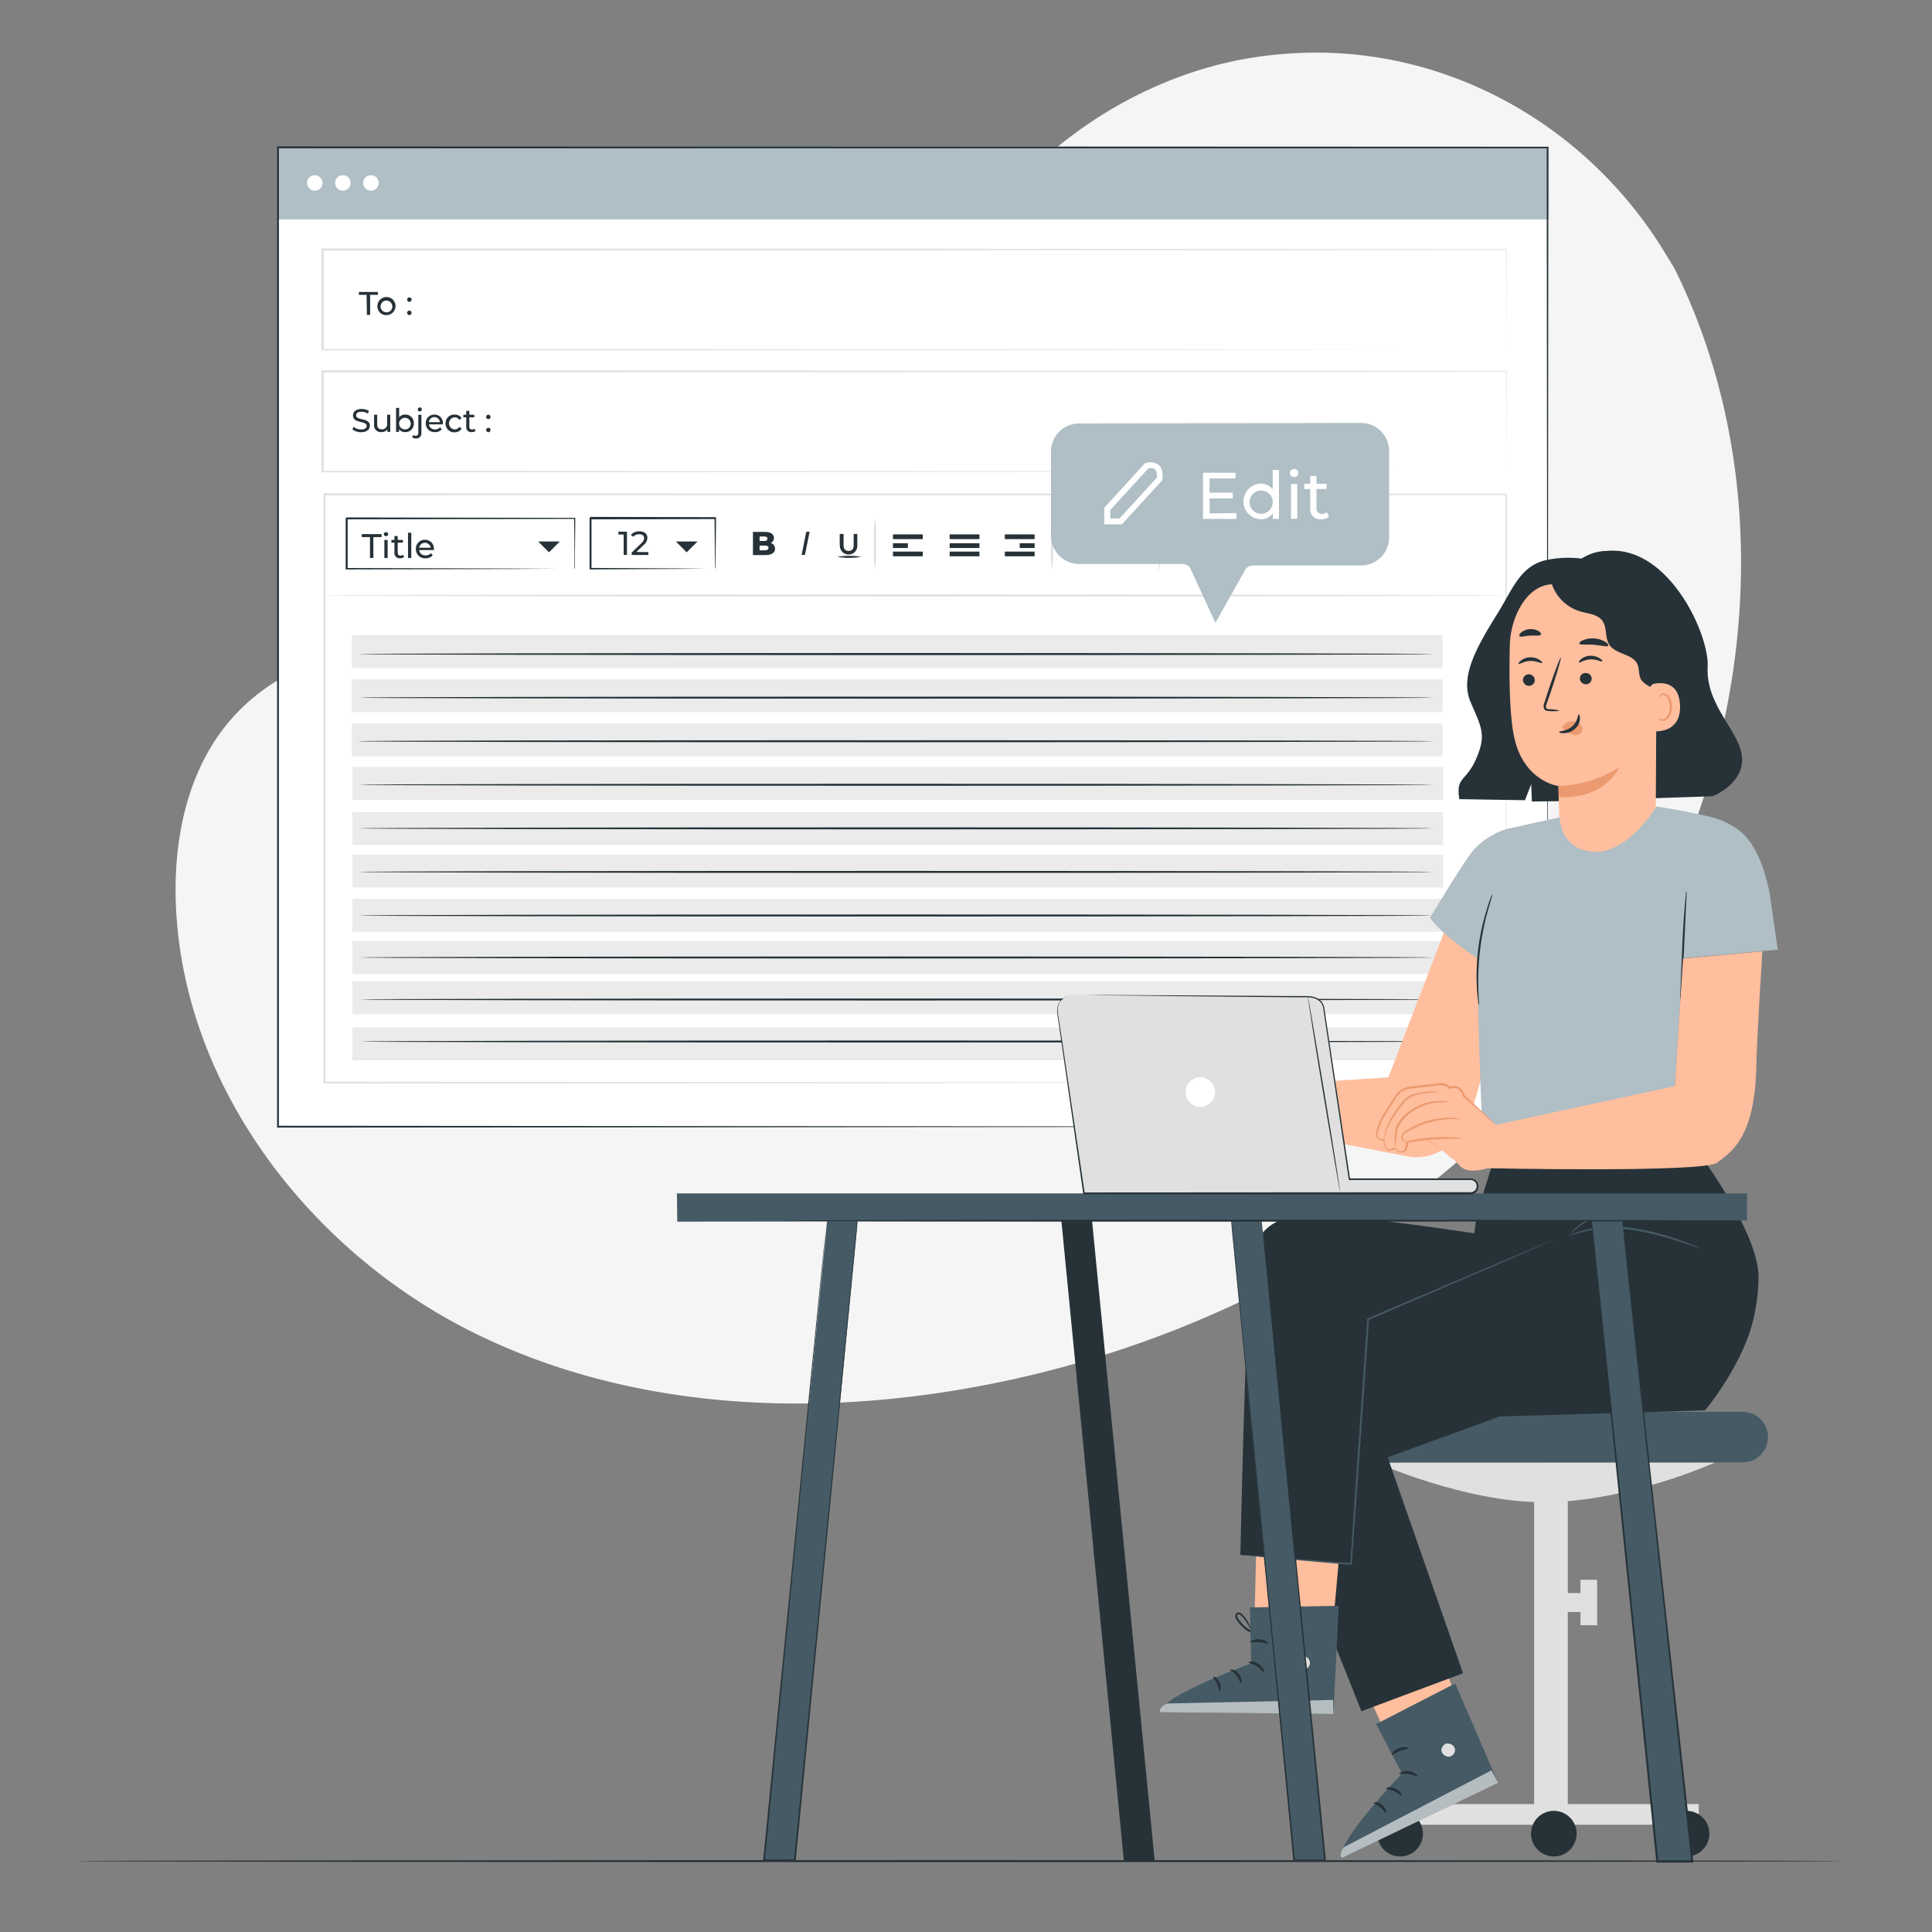 <svg xmlns="http://www.w3.org/2000/svg" viewBox="0 0 500 500"><rect x="0" y="0" width="500" height="500" fill="#808080" stroke="none"/><g id="freepik--background-simple--inject-278"><path d="M433.38,69.53l-2.43-4c-20.52-33.8-57.61-54.18-96.72-51.71a103.8,103.8,0,0,0-15,2c-35.56,7.62-66.49,34.5-79.32,68.94-7.54,20.25-9.65,43.57-24,59.65-18.63,20.92-50.25,21.58-78.06,20.71S78.48,165,59.94,186c-11.61,13.15-15.3,31.86-14.36,49.48,2.47,46.64,35,88.34,76.31,109.07s90,22.59,135.23,13.47C320.49,345.28,380.75,310.2,417,256S462.37,128,433.38,69.53Z" style="fill:#f5f5f5"></path></g><g id="freepik--Floor--inject-278"><path d="M476.65,481.65c0,.15-102.38.26-228.64.26s-228.66-.11-228.66-.26,102.35-.26,228.66-.26S476.65,481.51,476.65,481.65Z" style="fill:#263238"></path></g><g id="freepik--Screen--inject-278"><rect x="71.89" y="38.17" width="328.61" height="253.45" style="fill:#fff"></rect><rect x="91.2" y="198.5" width="282.28" height="8.5" style="fill:#ebebeb"></rect><rect x="91.06" y="187.23" width="282.28" height="8.5" style="fill:#ebebeb"></rect><rect x="91.06" y="175.81" width="282.28" height="8.5" style="fill:#ebebeb"></rect><rect x="91.06" y="164.39" width="282.28" height="8.5" style="fill:#ebebeb"></rect><rect x="91.2" y="210.17" width="282.28" height="8.5" style="fill:#ebebeb"></rect><rect x="91.2" y="221.18" width="282.28" height="8.5" style="fill:#ebebeb"></rect><rect x="91.2" y="232.64" width="282.28" height="8.5" style="fill:#ebebeb"></rect><rect x="91.2" y="243.53" width="282.28" height="8.5" style="fill:#ebebeb"></rect><rect x="91.2" y="254" width="282.28" height="8.5" style="fill:#ebebeb"></rect><rect x="91.2" y="265.9" width="282.28" height="8.5" style="fill:#ebebeb"></rect><rect x="71.89" y="37.92" width="328.94" height="18.86" style="fill:#B0BEC5"></rect><path d="M94.88,76.3h-2v-.74h4.91v.74h-2v5.2h-.84Z" style="fill:#263238"></path><path d="M97.68,79.25a2.34,2.34,0,1,1,2.34,2.3A2.24,2.24,0,0,1,97.68,79.25Zm3.85,0A1.52,1.52,0,1,0,100,80.83,1.48,1.48,0,0,0,101.53,79.25Z" style="fill:#263238"></path><path d="M105.37,77.54a.57.57,0,0,1,.57-.58.58.58,0,0,1,0,1.16A.57.57,0,0,1,105.37,77.54Zm0,3.42a.57.57,0,0,1,.57-.58.56.56,0,0,1,.56.58.57.57,0,0,1-.56.59A.57.57,0,0,1,105.37,81Z" style="fill:#263238"></path><path d="M91.2,111.11l.31-.65a3.07,3.07,0,0,0,1.94.68c1,0,1.45-.4,1.45-.91,0-1.43-3.55-.53-3.55-2.71,0-.9.7-1.68,2.24-1.68a3.51,3.51,0,0,1,1.89.52l-.28.68a3,3,0,0,0-1.61-.48c-1,0-1.42.42-1.42.93,0,1.43,3.55.54,3.55,2.69,0,.9-.72,1.67-2.27,1.67A3.47,3.47,0,0,1,91.2,111.11Z" style="fill:#263238"></path><path d="M101,107.34v4.44h-.76v-.67a1.81,1.81,0,0,1-1.51.72,1.75,1.75,0,0,1-1.92-1.93v-2.56h.81v2.46c0,.88.44,1.31,1.2,1.31a1.3,1.3,0,0,0,1.37-1.47v-2.3Z" style="fill:#263238"></path><path d="M107.1,109.56a2.16,2.16,0,0,1-2.24,2.27,1.88,1.88,0,0,1-1.59-.75v.7h-.77v-6.22h.8V108a1.9,1.9,0,0,1,1.56-.71A2.15,2.15,0,0,1,107.1,109.56Zm-.81,0a1.5,1.5,0,1,0-1.5,1.57A1.46,1.46,0,0,0,106.29,109.56Z" style="fill:#263238"></path><path d="M106.68,113.19l.26-.62a1,1,0,0,0,.65.21c.43,0,.67-.27.67-.78v-4.66h.8V112a1.32,1.32,0,0,1-1.42,1.47A1.54,1.54,0,0,1,106.68,113.19Zm1.43-7.23a.54.54,0,0,1,.55-.53.53.53,0,1,1-.55.53Z" style="fill:#263238"></path><path d="M114.6,109.83H111a1.51,1.51,0,0,0,1.61,1.3,1.65,1.65,0,0,0,1.28-.54l.45.52a2.25,2.25,0,0,1-1.76.72,2.22,2.22,0,0,1-2.39-2.27,2.17,2.17,0,0,1,2.23-2.26,2.14,2.14,0,0,1,2.2,2.29C114.61,109.65,114.6,109.75,114.6,109.83Zm-3.61-.58h2.85a1.43,1.43,0,0,0-2.85,0Z" style="fill:#263238"></path><path d="M115.31,109.56a2.21,2.21,0,0,1,2.35-2.26,2,2,0,0,1,1.81.94l-.61.4a1.37,1.37,0,0,0-1.21-.64,1.57,1.57,0,0,0,0,3.13,1.37,1.37,0,0,0,1.21-.64l.61.39a2,2,0,0,1-1.81,1A2.22,2.22,0,0,1,115.31,109.56Z" style="fill:#263238"></path><path d="M123.07,111.52a1.55,1.55,0,0,1-1,.31,1.27,1.27,0,0,1-1.41-1.39V108h-.75v-.66h.75v-1h.81v1h1.27V108h-1.27v2.41a.65.65,0,0,0,.7.74,1,1,0,0,0,.63-.21Z" style="fill:#263238"></path><path d="M125.82,107.89a.56.56,0,0,1,.57-.57.55.55,0,0,1,.55.57.56.56,0,0,1-.55.58A.57.57,0,0,1,125.82,107.89Zm0,3.39a.56.56,0,0,1,.57-.57.55.55,0,0,1,.55.57.55.55,0,0,1-.55.57A.56.56,0,0,1,125.82,111.28Z" style="fill:#263238"></path><path d="M83.46,47.35a2,2,0,1,1-2-2A2,2,0,0,1,83.46,47.35Z" style="fill:#fff"></path><path d="M90.73,47.35a2,2,0,1,1-2-2A2,2,0,0,1,90.73,47.35Z" style="fill:#fff"></path><path d="M98,47.35a2,2,0,1,1-2-2A2,2,0,0,1,98,47.35Z" style="fill:#fff"></path><path d="M148.66,147.25s0-.09,0-.24l0-.67q0-.93,0-2.58c0-2.26,0-5.51-.09-9.61l.15.14-59,.12h0l.26-.26h0v6.63c0,2.18,0,4.34,0,6.45L89.7,147l42,.12,12.43.07,3.36,0h.88l.31,0-.28,0h-.84l-3.31,0-12.37.07-42.16.11h-.26V134.17h0l.26-.26h0l59,.11h.15v.15c0,4.13-.06,7.42-.08,9.7,0,1.09,0,1.94,0,2.54V147A.85.85,0,0,1,148.66,147.25Z" style="fill:#263238"></path><path d="M185.06,147.25a.77.77,0,0,1,0-.25c0-.19,0-.42,0-.69,0-.65,0-1.52-.05-2.63,0-2.29-.05-5.54-.1-9.53l.19.18-32.28.08.26-.26h0v6.71c0,2.2,0,4.32,0,6.37l-.25-.25,23.07.12,6.74.07,1.82,0,.65,0a4.08,4.08,0,0,1-.59,0l-1.77,0-6.68.07-23.24.12h-.25v-6.62c0-1.09,0-2.2,0-3.33v-3.38h0l.26-.26,32.28.07h.18v.19c0,4-.08,7.32-.1,9.64,0,1.09,0,2,0,2.59S185.07,147.26,185.06,147.25Z" style="fill:#263238"></path><path d="M95.75,139H93.63v-.77h5.12V139H96.63v5.41h-.88Z" style="fill:#263238"></path><path d="M99.32,138.29a.56.56,0,0,1,.58-.56.55.55,0,0,1,.57.54.58.58,0,0,1-1.15,0Zm.15,1.45h.85v4.68h-.85Z" style="fill:#263238"></path><path d="M104.57,144.15a1.62,1.62,0,0,1-1,.33,1.34,1.34,0,0,1-1.49-1.47v-2.57h-.79v-.7h.79v-1h.85v1h1.34v.7h-1.34V143c0,.51.26.79.73.79a1.1,1.1,0,0,0,.67-.22Z" style="fill:#263238"></path><path d="M105.59,137.87h.85v6.55h-.85Z" style="fill:#263238"></path><path d="M112.27,142.36h-3.8a1.58,1.58,0,0,0,1.7,1.37,1.73,1.73,0,0,0,1.35-.56l.47.55a2.36,2.36,0,0,1-1.85.76,2.34,2.34,0,0,1-2.51-2.4,2.29,2.29,0,0,1,2.35-2.39,2.26,2.26,0,0,1,2.31,2.42A2.29,2.29,0,0,1,112.27,142.36Zm-3.8-.61h3a1.52,1.52,0,0,0-3,0Z" style="fill:#263238"></path><polygon points="139.27 140.13 144.88 140.13 142.08 142.94 139.27 140.13" style="fill:#263238"></polygon><polygon points="174.91 140.13 180.52 140.13 177.71 142.94 174.91 140.13" style="fill:#263238"></polygon><path d="M389.82,280.18c0-1.53-.08-58.4-.2-152.24l.2.19-305.88.07h0l.26-.26c0,53.66,0,105.17,0,152.24l-.25-.25,305.9.25-305.9.24h-.24v-.24c0-47.07,0-98.58,0-152.24v-.26h.28l305.88.07H390v.19C389.89,221.78,389.82,278.65,389.82,280.18Z" style="fill:#e0e0e0"></path><path d="M389.82,122.13s0-.6,0-1.73,0-2.82,0-5c0-4.41,0-10.91-.06-19.28l.11.1-306.35.16h0l.26-.26v26l-.26-.26,217.46.11,65.1.07,17.64,0,4.58,0c1,0,1.58,0,1.58,0h-1.54l-4.55,0-17.58,0-65,.08-217.65.11H83.2V95.83h.27L389.82,96h.1v.1c0,8.4-.05,14.91-.06,19.34,0,2.19,0,3.87,0,5S389.82,122.13,389.82,122.13Z" style="fill:#e0e0e0"></path><path d="M389.82,90.59s0-.59,0-1.73,0-2.82,0-5c0-4.41,0-10.9-.06-19.27l.11.1-306.35.16h0l.26-.26v26l-.26-.26,217.46.11,65.1.08,17.64,0,4.58,0,1.58,0-1.54,0-4.55,0-17.58,0-65,.08-217.65.11H83.2V64.29h.27l306.35.16h.1v.11c0,8.39-.05,14.91-.06,19.33,0,2.2,0,3.87,0,5S389.82,90.59,389.82,90.59Z" style="fill:#e0e0e0"></path><path d="M310.18,135.31a1.87,1.87,0,0,0-1.93,1.73h0v6.78h0a2.73,2.73,0,0,0,5.38,0h0v-5.47h-.53v5.24a2.19,2.19,0,0,1-4.36,0V137.1a1.41,1.41,0,0,1,2.82,0v5.5h0a.82.82,0,0,1-1.57,0v-4.24h-.52v4.05h0v.19h0a1.32,1.32,0,0,0,2.58,0h0v-.11s0-.06,0-.09h0V137h0A1.88,1.88,0,0,0,310.18,135.31Z" style="fill:#263238"></path><rect x="231.1" y="138.3" width="7.71" height="1.22" style="fill:#263238"></rect><rect x="231.1" y="142.75" width="7.71" height="1.22" style="fill:#263238"></rect><rect x="231.1" y="140.6" width="3.86" height="1.22" style="fill:#263238"></rect><rect x="260.05" y="138.3" width="7.71" height="1.22" style="fill:#263238"></rect><rect x="260.05" y="142.75" width="7.71" height="1.22" style="fill:#263238"></rect><rect x="263.9" y="140.6" width="3.86" height="1.22" style="fill:#263238"></rect><rect x="245.77" y="138.3" width="7.71" height="1.22" style="fill:#263238"></rect><rect x="245.77" y="142.75" width="7.71" height="1.22" style="fill:#263238"></rect><rect x="245.77" y="140.6" width="7.71" height="1.22" style="fill:#263238"></rect><polygon points="287.07 143.57 280.76 143.57 280.76 138.39 284.03 138.39 284.03 139.48 281.86 139.48 281.86 142.47 285.98 142.47 285.98 141.39 287.07 141.39 287.07 143.57" style="fill:#263238"></polygon><polygon points="290.7 143.57 288.02 143.57 288.02 142.47 289.61 142.47 289.61 139.48 285.49 139.48 285.49 140.88 284.4 140.88 284.4 138.39 290.7 138.39 290.7 143.57" style="fill:#263238"></polygon><polygon points="293.26 140.57 296.62 140.57 294.94 142.13 293.26 140.57" style="fill:#263238"></polygon><path d="M217.32,141.1v-2.91h1v2.87c0,1.06.48,1.52,1.31,1.52s1.3-.46,1.3-1.52v-2.87h.94v2.91a2.26,2.26,0,1,1-4.51,0Z" style="fill:#263238"></path><path d="M208.67,137.61h.86l-1.21,6h-.86Z" style="fill:#263238"></path><path d="M200.58,142c0,1-.86,1.65-2.48,1.65h-3.24v-6h3.07c1.58,0,2.36.65,2.36,1.58a1.42,1.42,0,0,1-.81,1.3A1.52,1.52,0,0,1,200.58,142Zm-4-3.14V140h1.17c.57,0,.86-.19.86-.58s-.29-.58-.86-.58Zm2.32,2.95c0-.41-.31-.61-.89-.61h-1.43v1.22H198C198.55,142.4,198.86,142.2,198.86,141.79Z" style="fill:#263238"></path><path d="M226.43,147.61a46.79,46.79,0,0,1-.26-6.91,46.88,46.88,0,0,1,.26-6.92,45.29,45.29,0,0,1,.26,6.92A45.2,45.2,0,0,1,226.43,147.61Z" style="fill:#e0e0e0"></path><path d="M272.26,147.61a45.2,45.2,0,0,1-.26-6.91,45.29,45.29,0,0,1,.26-6.92,46.88,46.88,0,0,1,.26,6.92A46.79,46.79,0,0,1,272.26,147.61Z" style="fill:#e0e0e0"></path><path d="M300,147.89a46.79,46.79,0,0,1-.26-6.91,46.68,46.68,0,0,1,.26-6.91,46.68,46.68,0,0,1,.26,6.91A46.79,46.79,0,0,1,300,147.89Z" style="fill:#e0e0e0"></path><path d="M321,147.48a46.79,46.79,0,0,1-.26-6.91,46.88,46.88,0,0,1,.26-6.92,44.46,44.46,0,0,1,.27,6.92A44.38,44.38,0,0,1,321,147.48Z" style="fill:#e0e0e0"></path><path d="M222.88,144.11a18.61,18.61,0,0,1-6.2,0,18.61,18.61,0,0,1,6.2,0Z" style="fill:#263238"></path><path d="M162.26,137.61v6h-.85v-5.27h-1.36v-.75Z" style="fill:#263238"></path><path d="M167.8,142.88v.75h-4.32V143l2.45-2.36c.64-.62.76-1,.76-1.37,0-.62-.44-1-1.28-1a1.91,1.91,0,0,0-1.54.65l-.59-.5a2.78,2.78,0,0,1,2.2-.91c1.26,0,2.06.64,2.06,1.67a2.43,2.43,0,0,1-1,1.89l-1.84,1.77Z" style="fill:#263238"></path><path d="M389.82,154.11c0,.14-68.6.26-153.2.26s-153.21-.12-153.21-.26,68.58-.26,153.21-.26S389.82,154,389.82,154.11Z" style="fill:#e0e0e0"></path><path d="M370.92,169.28c0,.14-62.29.26-139.12.26s-139.13-.12-139.13-.26S155,169,231.8,169,370.92,169.13,370.92,169.28Z" style="fill:#263238"></path><path d="M370.92,180.55c0,.15-62.29.26-139.12.26s-139.13-.11-139.13-.26,62.28-.26,139.13-.26S370.92,180.41,370.92,180.55Z" style="fill:#263238"></path><path d="M370.92,191.83c0,.14-62.29.26-139.12.26S92.67,192,92.67,191.83s62.28-.26,139.13-.26S370.92,191.68,370.92,191.83Z" style="fill:#263238"></path><path d="M370.92,203.1c0,.15-62.29.26-139.12.26s-139.13-.11-139.13-.26,62.28-.26,139.13-.26S370.92,203,370.92,203.1Z" style="fill:#263238"></path><path d="M370.92,214.38c0,.14-62.29.26-139.12.26s-139.13-.12-139.13-.26,62.28-.26,139.13-.26S370.92,214.23,370.92,214.38Z" style="fill:#263238"></path><path d="M370.92,225.65c0,.15-62.29.26-139.12.26s-139.13-.11-139.13-.26,62.28-.26,139.13-.26S370.92,225.51,370.92,225.65Z" style="fill:#263238"></path><path d="M370.92,236.93c0,.14-62.29.26-139.12.26s-139.13-.12-139.13-.26,62.28-.26,139.13-.26S370.92,236.78,370.92,236.93Z" style="fill:#263238"></path><path d="M371.12,247.8c0,.14-62.29.26-139.12.26s-139.13-.12-139.13-.26,62.28-.26,139.13-.26S371.12,247.66,371.12,247.8Z" style="fill:#263238"></path><path d="M371.32,258.67c0,.15-62.29.26-139.11.26s-139.14-.11-139.14-.26,62.28-.26,139.14-.26S371.32,258.53,371.32,258.67Z" style="fill:#263238"></path><path d="M93.28,269.54c0-.14,62.29-.26,139.11-.26s139.13.12,139.13.26-62.28.26-139.13.26S93.28,269.69,93.28,269.54Z" style="fill:#263238"></path><path d="M400.5,291.62c0-1.78-.08-100.35-.21-253.45l.21.22-328.58,0h0l.26-.26c0,91.3,0,177.68,0,253.45l-.23-.23,328.61.23-328.61.24h-.24v-.24c0-75.77,0-162.15,0-253.45v-.26h.29L400.5,38h.22v.21C400.59,191.27,400.5,289.84,400.5,291.62Z" style="fill:#263238"></path><path d="M272,116.87v21.8a7.28,7.28,0,0,0,7.28,7.28H306a2.5,2.5,0,0,1,2,1l6.54,14.25,7.88-14a2.55,2.55,0,0,1,1.89-.85h28A7.28,7.28,0,0,0,359.5,139V116.73a7.27,7.27,0,0,0-7.29-7.27l-72.9.13A7.28,7.28,0,0,0,272,116.87Z" style="fill:#B0BEC5"></path><path d="M290.34,135.7h-4.56v-4.3l10.5-11.47.21-.05a3.43,3.43,0,0,1,3.4.48c1.33,1.22,1,3.45.92,3.7l0,.22Zm-3-1.51h2.38l9.69-10.6a2.74,2.74,0,0,0-.49-2.12,1.93,1.93,0,0,0-1.78-.19l-9.8,10.7Z" style="fill:#fff"></path><path d="M320,132.8v1.49h-8.67V122.35h8.43v1.48h-6.72v3.67h6V129h-6v3.85Z" style="fill:#fff"></path><path d="M331,121.63v12.66h-1.57v-1.44a3.8,3.8,0,0,1-3.22,1.54,4.62,4.62,0,0,1,0-9.23,3.87,3.87,0,0,1,3.16,1.45v-5Zm-1.62,8.14a3,3,0,1,0-3,3.19A3,3,0,0,0,329.36,129.77Z" style="fill:#fff"></path><path d="M333.81,122.45a1.07,1.07,0,0,1,1.1-1.08,1.06,1.06,0,0,1,1.11,1,1.07,1.07,0,0,1-1.11,1.1A1.06,1.06,0,0,1,333.81,122.45Zm.29,2.79h1.63v9H334.1Z" style="fill:#fff"></path><path d="M343.94,133.76a3.11,3.11,0,0,1-2,.63,2.58,2.58,0,0,1-2.86-2.83v-5h-1.54v-1.35h1.54v-2h1.63v2h2.6v1.35h-2.6v4.9a1.34,1.34,0,0,0,1.42,1.52,2.08,2.08,0,0,0,1.28-.43Z" style="fill:#fff"></path></g><g id="freepik--Character--inject-278"><path d="M443.87,378.47s-22.58,10.3-44.54,10.3c-20.33,0-43.08-10.24-43.08-10.24Z" style="fill:#e0e0e0"></path><rect x="397.04" y="379.45" width="8.71" height="91.22" transform="translate(802.78 850.12) rotate(180)" style="fill:#e0e0e0"></rect><rect x="362.35" y="466.89" width="77.3" height="5.35" transform="translate(801.99 939.13) rotate(180)" style="fill:#e0e0e0"></rect><path d="M430.58,474.54a5.9,5.9,0,1,0,5.9-5.89A5.9,5.9,0,0,0,430.58,474.54Z" style="fill:#263238"></path><path d="M396.23,474.54a5.9,5.9,0,1,0,5.9-5.89A5.9,5.9,0,0,0,396.23,474.54Z" style="fill:#263238"></path><path d="M356.45,474.54a5.9,5.9,0,1,0,5.9-5.89A5.9,5.9,0,0,0,356.45,474.54Z" style="fill:#263238"></path><rect x="399.33" y="412.28" width="11.85" height="4.9" transform="translate(810.52 829.46) rotate(180)" style="fill:#e0e0e0"></rect><rect x="409.02" y="408.85" width="4.31" height="11.77" transform="translate(822.36 829.46) rotate(180)" style="fill:#e0e0e0"></rect><path d="M352.37,378.47H451a6.55,6.55,0,0,0,6.55-6.55h0a6.55,6.55,0,0,0-6.55-6.55H352.37a6.55,6.55,0,0,0-6.55,6.55h0A6.55,6.55,0,0,0,352.37,378.47Z" style="fill:#455a64"></path><path d="M443.24,206.07s7.94-3.1,7.61-9.87-9.45-13.47-8.91-23.63c.51-9.54-13.15-37.87-32.66-28a26.83,26.83,0,0,0-9.8.54c-6.29,1.8-8.25,7.82-12,13.78-5.73,9.2-9.64,16.45-6.87,22.86s3.93,8.29,1.78,13.76c-2.8,7.14-5.67,5.07-4.73,11.31l17,.27,1.61-4.16.18,4.5,10-.13Z" style="fill:#263238"></path><path d="M394.71,154.58c.21,2.63-1.51,5-3.25,7s-3.67,4-4,6.65c-.64,4.62,3.9,8.89,3,13.47-.48,2.45-2.48,4.43-2.83,6.91s1,4.73,2.57,6.55,3.54,3.32,5,5.29c0,0,2.95,4.79,12,1.67" style="fill:#263238"></path><path d="M402.45,151.24,424.88,156a4.18,4.18,0,0,1,3.91,4.1l-.27,48.55a15.1,15.1,0,0,1-3.16,9.16l-2.14,2.76c-4.88,6.29-14.76,5.65-18.49-1.38a5,5,0,0,1-.51-1.27,9.11,9.11,0,0,1-.21-1.1l-.43-4.73c-.22-4.32-.25-8.72-.25-8.68s-9.18-1.16-11.54-13c-1.17-5.88-1.24-15.6-1.05-23.55C390.91,159.7,395.3,150.76,402.45,151.24Z" style="fill:#ffbe9d"></path><path d="M394.15,176a1.54,1.54,0,0,0,1.53,1.49A1.47,1.47,0,0,0,397.2,176a1.54,1.54,0,0,0-1.53-1.49A1.47,1.47,0,0,0,394.15,176Z" style="fill:#263238"></path><path d="M393,171.83c.2.19,1.32-.71,3-.77s2.88.72,3.05.51-.12-.45-.66-.81a4.23,4.23,0,0,0-2.45-.65,3.94,3.94,0,0,0-2.35.86C393.1,171.38,392.94,171.74,393,171.83Z" style="fill:#263238"></path><path d="M408.87,175.6a1.54,1.54,0,0,0,1.53,1.49,1.47,1.47,0,0,0,1.53-1.44,1.53,1.53,0,0,0-1.54-1.48A1.46,1.46,0,0,0,408.87,175.6Z" style="fill:#263238"></path><path d="M408.64,171.43c.19.19,1.32-.71,3-.77s2.88.72,3,.51-.12-.45-.66-.81a4.18,4.18,0,0,0-2.45-.65,3.94,3.94,0,0,0-2.35.86C408.7,171,408.54,171.34,408.64,171.43Z" style="fill:#263238"></path><path d="M403.71,183.92a11.33,11.33,0,0,0-2.69-.38c-.42,0-.82-.09-.9-.37a2.2,2.2,0,0,1,.23-1.26c.36-1,.73-2.11,1.12-3.24,1.54-4.62,2.64-8.4,2.46-8.46s-1.59,3.63-3.14,8.24l-1.06,3.26a2.49,2.49,0,0,0-.16,1.66,1.09,1.09,0,0,0,.72.58,2.7,2.7,0,0,0,.71.07A10.15,10.15,0,0,0,403.71,183.92Z" style="fill:#263238"></path><path d="M403.33,203.4a30.23,30.23,0,0,0,15.77-4.87s-3.68,8.4-15.64,7.75Z" style="fill:#eb996e"></path><path d="M404.56,187.85a3,3,0,0,1,2.61-1.2,2.71,2.71,0,0,1,1.9.93,1.71,1.71,0,0,1,.21,1.95,2,2,0,0,1-2.13.63A6.11,6.11,0,0,1,405,189a2,2,0,0,1-.49-.47.54.54,0,0,1,0-.61" style="fill:#eb996e"></path><path d="M408.59,184.87c-.27,0-.21,1.78-1.68,3.1s-3.38,1.21-3.39,1.45.44.34,1.24.33a4.48,4.48,0,0,0,2.83-1.12,3.91,3.91,0,0,0,1.3-2.59C408.92,185.29,408.71,184.86,408.59,184.87Z" style="fill:#263238"></path><path d="M408.73,166.55c.18.44,1.81.17,3.75.32s3.51.63,3.75.22c.11-.2-.18-.61-.82-1a6.31,6.31,0,0,0-2.82-.86,6.16,6.16,0,0,0-2.9.46C409,166,408.65,166.34,408.73,166.55Z" style="fill:#263238"></path><path d="M393.24,164.63c.3.36,1.42-.07,2.78-.14s2.52.15,2.77-.25c.11-.19-.09-.56-.6-.9a4,4,0,0,0-4.48.32C393.24,164.06,393.1,164.45,393.24,164.63Z" style="fill:#263238"></path><path d="M434.8,156c-1.66-4.89-8.36-10.25-14.67-12.66a12,12,0,0,0-10.85,1.27l-8,5.3a11.1,11.1,0,0,0,7.7,8.33c2,.58,4.49.7,5.73,2.43s.6,4.37,1.79,6.19c1.64,2.52,6,2.31,7.24,5,.55,1.2.3,2.64.87,3.83.75,1.58,4.83,3.52,6.49,3s1.6-3.41,2.12-4.91a7.9,7.9,0,0,0,.14-5.28C432.55,165.12,435.91,159.23,434.8,156Z" style="fill:#263238"></path><path d="M426.19,180.16c0-.89.91-3,1.78-3.19,2.33-.45,6.55-.43,6.82,5.51.37,8.11-7.86,6.81-7.88,6.58S426.3,183.22,426.19,180.16Z" style="fill:#ffbe9d"></path><path d="M429.25,185.87s.14.09.39.19a1.39,1.39,0,0,0,1.06,0c.84-.35,1.5-1.74,1.47-3.21a4.58,4.58,0,0,0-.49-2,1.63,1.63,0,0,0-1.11-1,.72.72,0,0,0-.82.43c-.09.23,0,.39-.08.4s-.18-.12-.13-.46a.94.94,0,0,1,.3-.53,1.1,1.1,0,0,1,.77-.24,2,2,0,0,1,1.53,1.19,4.78,4.78,0,0,1,.6,2.24c0,1.64-.75,3.21-1.91,3.6a1.53,1.53,0,0,1-1.3-.16C429.27,186.07,429.22,185.89,429.25,185.87Z" style="fill:#eb996e"></path><path d="M373.67,241.39l-14.35,37.43-27,1.72-4.17,11.73,35.64,6.91s10.72,3.12,16.83-10.49l10.45-37.23Z" style="fill:#ffbe9d"></path><path d="M306.69,286.39a1.79,1.79,0,0,0,1.72,1,1.81,1.81,0,0,0,.44-.09c1-.33.93-2.41.93-2.41l4.89-.8s6.36,4.1,8.63,6.82,8,.52,8,.52l2-10.43-9-8.14s.56.48-.07-1-3.45-.95-3.45-.95c-.44-.75-2.29-1-2.29-1l-7.89.91a5.4,5.4,0,0,0-4,2.49l-3.34,5.28s-1.77,3.81-1.48,4.7a1.59,1.59,0,0,0,1.84,1s.39,2.5,1,2.59a5.58,5.58,0,0,0,2-.47Z" style="fill:#ffbe9d"></path><path d="M321.57,289.23a3,3,0,0,1-.47-.36l-1.32-1.06a55.85,55.85,0,0,0-5.19-3.58l.11,0-4.89.83.17-.21a5.44,5.44,0,0,1-.09,1.2,2.19,2.19,0,0,1-.56,1.17,1.21,1.21,0,0,1-.65.3,1.55,1.55,0,0,1-.68,0,2,2,0,0,1-1.22-.67,1.94,1.94,0,0,1-.21-.29l-.05-.08,0,0v0h0c-.06,0,.54.2.29.1h0l-.16.06c-.2.08-.41.16-.63.23a6,6,0,0,1-.67.16,2,2,0,0,1-.36,0,.81.81,0,0,1-.45-.08,1.41,1.41,0,0,1-.48-.65,6.07,6.07,0,0,1-.25-.67,12.73,12.73,0,0,1-.31-1.39l.29.2a1.87,1.87,0,0,1-1.83-.62,1.52,1.52,0,0,1-.33-1,4,4,0,0,1,.17-.94,26.53,26.53,0,0,1,1.35-3.52h0v0c.56-.9,1.17-1.85,1.78-2.82.38-.6.75-1.2,1.13-1.79a10,10,0,0,1,1.23-1.73,5.43,5.43,0,0,1,1.78-1.18,6.94,6.94,0,0,1,2-.42l7.45-.83h.06a7.1,7.1,0,0,1,1.3.34,2.22,2.22,0,0,1,1.14.8l-.28-.09a2.74,2.74,0,0,1,2.54.14,3.21,3.21,0,0,1,1.26,2l-.06-.1,6.2,5.58,1.67,1.54a4.43,4.43,0,0,1,.56.56,3.77,3.77,0,0,1-.63-.48l-1.74-1.46L324.21,273l0,0,0-.06a2.82,2.82,0,0,0-1.11-1.74,2.3,2.3,0,0,0-2.14-.09l-.17.07-.1-.16a1.9,1.9,0,0,0-.92-.6,6.81,6.81,0,0,0-1.22-.31h.06l-7.44.88a6.55,6.55,0,0,0-1.89.39,4.89,4.89,0,0,0-1.6,1.07,9.9,9.9,0,0,0-1.17,1.65l-1.13,1.79-1.78,2.82v0a27,27,0,0,0-1.32,3.44,3.68,3.68,0,0,0-.16.83,1,1,0,0,0,.23.67,1.38,1.38,0,0,0,1.34.45l.24,0,0,.24a11,11,0,0,0,.3,1.32,2.23,2.23,0,0,0,.51,1.06.4.4,0,0,0,.2,0l.3,0a4.52,4.52,0,0,0,.61-.15l.6-.21.15-.05h0l.29.11h0l0,0,0,.07a1.24,1.24,0,0,0,.17.23,1.55,1.55,0,0,0,.94.53,1.41,1.41,0,0,0,.54,0,.77.77,0,0,0,.44-.19,3,3,0,0,0,.54-2v-.18l.17,0,4.9-.76h.06l.05,0a47.13,47.13,0,0,1,5.13,3.72c.57.48,1,.86,1.27,1.13A2.94,2.94,0,0,1,321.57,289.23Z" style="fill:#eb996e"></path><path d="M319.47,273.66a9.85,9.85,0,0,1-2.53.75,25.24,25.24,0,0,1-6.52.47l.26-.17c-.13.39-.27.8-.44,1.2a19.54,19.54,0,0,1-4,6.22,16.45,16.45,0,0,1-1.66,1.5c-.43.32-.67.48-.7.45s.86-.8,2.09-2.2a21.88,21.88,0,0,0,3.8-6.16c.16-.4.3-.8.43-1.17l.07-.19h.19a30.2,30.2,0,0,0,6.43-.3C318.49,273.83,319.45,273.58,319.47,273.66Z" style="fill:#eb996e"></path><path d="M312,278.26a10.08,10.08,0,0,1-2,4.43,9.69,9.69,0,0,1-3.48,3.36c-.1-.12,1.56-1.5,3.06-3.66S311.83,278.21,312,278.26Z" style="fill:#eb996e"></path><path d="M332.89,288.26s-.08.06-.25.14a5,5,0,0,1-.78.3,8.4,8.4,0,0,1-3.11.36,8.6,8.6,0,0,1-4.48-1.62,9,9,0,0,1-3.38-5l.29.19a20.63,20.63,0,0,1-5.71.27,20.2,20.2,0,0,1-2.11-.32,6.56,6.56,0,0,1-2-.66,1.66,1.66,0,0,1-.76-.86,1.48,1.48,0,0,1,.13-1.15,1.5,1.5,0,0,1,.89-.69l.91-.22c2.4-.58,4.59-1,6.43-1.29s3.34-.46,4.38-.55a9.83,9.83,0,0,1,1.62-.08,9.25,9.25,0,0,1-1.59.28c-1,.15-2.52.38-4.35.71s-4,.79-6.37,1.39l-.9.24a.89.89,0,0,0-.58.46.92.92,0,0,0-.09.74,1.1,1.1,0,0,0,.55.58,6.09,6.09,0,0,0,1.85.59,19.64,19.64,0,0,0,2.06.31,20.43,20.43,0,0,0,5.57-.25l.23,0,.06.23a8.52,8.52,0,0,0,7.4,6.4,9.24,9.24,0,0,0,3-.21A10.1,10.1,0,0,1,332.89,288.26Z" style="fill:#eb996e"></path><path d="M323.62,422.12a2,2,0,0,1,0-.89,5.8,5.8,0,0,1,.9-2.28,3.44,3.44,0,0,1,.54-.65,1,1,0,0,1,1-.23.74.74,0,0,1,.45.45,1,1,0,0,1,0,.61,7.72,7.72,0,0,1-.47.91c-.35.59-.64,1.18-1.09,1.84a1.3,1.3,0,0,1-1.2.54,2.61,2.61,0,0,1-1.16-.51,9.91,9.91,0,0,1-1.71-1.57c-.24-.29-.46-.58-.67-.88a2.76,2.76,0,0,1-.5-1,1,1,0,0,1,.51-1.1,1.15,1.15,0,0,1,1.08.25,6.94,6.94,0,0,1,1.14,1.29,8.35,8.35,0,0,1,1.11,2.16,2.21,2.21,0,0,1,.2.87,16.88,16.88,0,0,0-1.62-2.81,6.91,6.91,0,0,0-1.09-1.15.73.73,0,0,0-.64-.17.47.47,0,0,0-.21.56,2.33,2.33,0,0,0,.44.81,10.16,10.16,0,0,0,.65.82,9.57,9.57,0,0,0,1.62,1.48,1.92,1.92,0,0,0,.91.42.76.76,0,0,0,.73-.33c.37-.54.73-1.21,1.07-1.77a5.25,5.25,0,0,0,.45-.81c.09-.26,0-.42-.14-.5-.4-.16-.8.3-1.08.69A8.77,8.77,0,0,0,323.62,422.12Z" style="fill:#263238"></path><polygon points="346.8 422.92 358.31 447.86 376.88 439.28 364.97 408.41 346.8 422.92" style="fill:#ffbe9d"></polygon><path d="M356.13,446.19,362.85,459s-17.21,17.8-15.59,21.78l40.46-19.4L376.6,435.67Z" style="fill:#455a64"></path><path d="M374.53,451.26a1.83,1.83,0,0,1,2,1.34,1.76,1.76,0,0,1-1.31,2,1.93,1.93,0,0,1-2.16-1.43,1.84,1.84,0,0,1,1.6-2" style="fill:#e0e0e0"></path><g style="opacity:0.6"><path d="M387.72,461.39,386,458.16,347.87,478s-1.42,1.65-.61,2.82Z" style="fill:#fff"></path></g><path d="M362.1,459.12c.1.2,1.13-.19,2.41,0s2.19.75,2.34.59-.7-1.17-2.25-1.35S362,459,362.1,459.12Z" style="fill:#263238"></path><path d="M358.7,462.91c0,.21,1.06.14,2.13.65s1.69,1.31,1.88,1.21-.21-1.28-1.56-1.9S358.61,462.72,358.7,462.91Z" style="fill:#263238"></path><path d="M358.72,469.15c.2,0,0-1.17-1-2s-2.16-.82-2.16-.62.84.51,1.67,1.21S358.52,469.22,358.72,469.15Z" style="fill:#263238"></path><path d="M360.17,454.18c.17.14.95-.56,2.1-1s2.19-.53,2.21-.75-1.15-.52-2.5,0S360,454.07,360.17,454.18Z" style="fill:#263238"></path><path d="M352.34,442.86,322,367s.68-13,3.06-17.05S399.72,322,399.72,322s18.41-4.43,30.68,0,25.12,8.89,23.75,17.47C452.13,352,441.27,365,441.27,365l-53.14,1.58-29,10.56,19.5,55.9Z" style="fill:#263238"></path><polygon points="325.36 390.99 324.68 418.45 345.13 418.95 348.07 385.99 325.36 390.99" style="fill:#ffbe9d"></polygon><path d="M323.46,416l.37,14.48s-23.3,8.37-23.6,12.65l44.86.45,1.38-28Z" style="fill:#455a64"></path><path d="M337.72,428.66a1.84,1.84,0,0,1,1.25,2.11A1.76,1.76,0,0,1,336.9,432a1.93,1.93,0,0,1-1.31-2.24,1.83,1.83,0,0,1,2.3-1.06" style="fill:#e0e0e0"></path><g style="opacity:0.6"><path d="M345.09,443.57l-.08-3.63-43,.92s-2,.85-1.79,2.26Z" style="fill:#fff"></path></g><path d="M323.11,430.23c0,.22,1.1.33,2.17,1s1.63,1.65,1.84,1.56-.12-1.35-1.43-2.19S323.06,430,323.11,430.23Z" style="fill:#263238"></path><path d="M318.38,432.13c-.05.21.89.59,1.63,1.53s.94,1.91,1.16,1.91.37-1.25-.57-2.39S318.39,431.92,318.38,432.13Z" style="fill:#263238"></path><path d="M315.65,437.73c.2,0,.52-1,0-2.24s-1.57-1.7-1.67-1.52.53.83,1,1.83S315.43,437.71,315.65,437.73Z" style="fill:#263238"></path><path d="M323.56,425c.09.2,1.09-.1,2.33,0s2.2.5,2.32.31-.81-1-2.27-1.07S323.45,424.77,323.56,425Z" style="fill:#263238"></path><path d="M337.3,314.75s-12.25-1-13.61,12.32S321,402.4,321,402.4l28.64,2.38,4.43-63.4L399.72,322S345.48,313.05,337.3,314.75Z" style="fill:#263238"></path><path d="M387.8,296.81s-7.43,20.85-6,23.17,20.54,11.89,20.54,11.89l47.85,18.37s4.91-7.81,4.91-19.82-16.64-33.61-16.64-33.61Z" style="fill:#263238"></path><path d="M402,320.89l-.23.12-.68.32-2.65,1.17-9.94,4.34-34.34,14.78.15-.22c-.43,6.26-.9,13-1.39,20-1.16,16.36-2.23,31.44-3.08,43.38l0,.21-.21,0-20.86-1.83-5.74-.53-1.51-.16a4.48,4.48,0,0,1-.51-.07,2.92,2.92,0,0,1,.52,0l1.51.09,5.75.42,20.87,1.65-.23.2c.82-11.94,1.86-27,3-43.38.49-7,1-13.76,1.41-20v-.15l.15-.06,34.41-14.61,10-4.2,2.69-1.1.69-.27A.86.86,0,0,1,402,320.89Z" style="fill:#455a64"></path><path d="M440,323a7.58,7.58,0,0,1-1.34-.37l-3.61-1.16a78,78,0,0,0-12-3.05,35.42,35.42,0,0,0-12.35.16,48.7,48.7,0,0,0-4.94,1.43,5.75,5.75,0,0,1,1.24-.63,22.72,22.72,0,0,1,3.62-1.17,33.13,33.13,0,0,1,12.51-.32,66.94,66.94,0,0,1,12.09,3.22c1.51.53,2.72,1,3.56,1.32A6.31,6.31,0,0,1,440,323Z" style="fill:#455a64"></path><path d="M433.28,312a33.47,33.47,0,0,0-4.19,0c-1.29.09-2.82.29-4.53.49s-3.57.43-5.51.8a25.67,25.67,0,0,0-9.38,3.47,31.57,31.57,0,0,0-3.25,2.62,3.92,3.92,0,0,1,.7-.9,14.26,14.26,0,0,1,2.34-2,24.11,24.11,0,0,1,9.49-3.69c2-.37,3.85-.59,5.56-.76s3.25-.33,4.56-.38a17.92,17.92,0,0,1,3.1.14A3.35,3.35,0,0,1,433.28,312Z" style="fill:#455a64"></path><path d="M370.09,237.54s8.55-14.27,10.93-17.16a19.09,19.09,0,0,1,7-5.14,14.48,14.48,0,0,1,3.33-1l12.31-2.72s0,8.4,8.83,8.92,16.21-11.74,16.21-11.74,14.22,2.2,17.62,3.95,8.75,4,11.7,18.7l2.06,14.42L435.57,248l-2.35,36.44L421.06,293s-33.71,8.76-35.86,9.34S382.33,248,382.33,248,373.67,242.45,370.09,237.54Z" style="fill:#B0BEC5"></path><path d="M386.22,231.41a5.87,5.87,0,0,0-.47,1.05c-.28.69-.64,1.7-1,3a57.59,57.59,0,0,0-2.51,20.48c.08,1.33.18,2.4.29,3.13a5.62,5.62,0,0,0,.2,1.13,4.62,4.62,0,0,0,0-1.15c-.05-.74-.1-1.8-.13-3.12a67.81,67.81,0,0,1,2.49-20.37c.35-1.27.66-2.29.88-3A4.4,4.4,0,0,0,386.22,231.41Z" style="fill:#263238"></path><path d="M436.46,230.54a4.48,4.48,0,0,1,0,1.12c0,.82-.07,1.83-.12,3-.12,2.67-.29,6.14-.47,10s-.38,7.42-.58,10c-.09,1.27-.18,2.3-.26,3a4.65,4.65,0,0,1-.17,1.1,4,4,0,0,1,0-1.11c0-.83.06-1.84.1-3,.11-2.68.26-6.14.42-10s.41-7.42.62-10c.11-1.28.21-2.31.29-3A4.92,4.92,0,0,1,436.46,230.54Z" style="fill:#263238"></path><path d="M387.27,291.09l46.17-10,2.13-33,20.53-1.89s-1.44,22.51-1.55,29.26c-.3,19.46-6.84,22.81-10.17,25.44s-59.18,1.44-59.18,1.44Z" style="fill:#ffbe9d"></path><path d="M361.06,297.07a1.79,1.79,0,0,0,1.72,1,2.42,2.42,0,0,0,.45-.1c1-.32.93-2.4.93-2.4l4.89-.8s6.36,4.1,8.62,6.82,8,.52,8,.52l2-10.43-9-8.14s.55.48-.07-1-3.45-.95-3.45-.95c-.44-.75-2.29-1-2.29-1l-7.9.91a5.41,5.41,0,0,0-4,2.48l-3.34,5.29s-1.76,3.81-1.48,4.69a1.58,1.58,0,0,0,1.84,1s.39,2.51,1.05,2.59a5.29,5.29,0,0,0,1.95-.47Z" style="fill:#ffbe9d"></path><path d="M377.88,289.58c0,.09-1.06,0-2.75.06a23.91,23.91,0,0,0-6.45,1.21,22.69,22.69,0,0,0-3.32,1.42c-.95.54-1.95,1-2.26,1.67a1,1,0,0,0,.09.95,1.32,1.32,0,0,0,.6.5,2.14,2.14,0,0,0,.69.1s-.25.22-.76.08a1.47,1.47,0,0,1-.76-.52,1.29,1.29,0,0,1-.19-1.24,2.57,2.57,0,0,1,1-1.11c.43-.28.88-.57,1.38-.84a20.59,20.59,0,0,1,10-2.57A9.27,9.27,0,0,1,377.88,289.58Z" style="fill:#eb996e"></path><path d="M378.43,294.62c0,.15-3.22,0-7.17.25s-7.13.71-7.16.56a8.38,8.38,0,0,1,2.06-.5,48.08,48.08,0,0,1,5.07-.57,45.2,45.2,0,0,1,5.1,0A7.92,7.92,0,0,1,378.43,294.62Z" style="fill:#eb996e"></path><path d="M361.11,296.87a3.33,3.33,0,0,1-.1-.84,17.44,17.44,0,0,1,0-2.31,8.87,8.87,0,0,1,.22-1.6,4.81,4.81,0,0,1,.77-1.72,10.78,10.78,0,0,1,3-3,15.45,15.45,0,0,1,3.78-1.91,13.49,13.49,0,0,1,3.41-.51c1,0,1.77,0,2.31,0a2.75,2.75,0,0,1,.84.09,25.66,25.66,0,0,1-3.13.26,14.84,14.84,0,0,0-3.29.61,15.36,15.36,0,0,0-3.63,1.88,10.75,10.75,0,0,0-2.87,2.88,6,6,0,0,0-1,3.09C361.17,295.66,361.22,296.88,361.11,296.87Z" style="fill:#eb996e"></path><path d="M372.52,282.54c0,.08-1.18.11-3.07.33s-4.73.41-6.38,2.91a26.91,26.91,0,0,0-4,6.2,16.54,16.54,0,0,0-.75,3,2.42,2.42,0,0,1,0-.84,7.83,7.83,0,0,1,.46-2.24,23.25,23.25,0,0,1,3.92-6.39,8.69,8.69,0,0,1,1.54-1.55,5.64,5.64,0,0,1,1.86-.88,17.16,17.16,0,0,1,3.35-.53A12.15,12.15,0,0,1,372.52,282.54Z" style="fill:#eb996e"></path><path d="M376,299.92a3,3,0,0,1-.47-.36l-1.33-1.06a54.51,54.51,0,0,0-5.19-3.58l.12,0-4.89.84.17-.21a5.32,5.32,0,0,1-.1,1.19,2.17,2.17,0,0,1-.55,1.18,1.25,1.25,0,0,1-.65.3,1.77,1.77,0,0,1-.69,0,2,2,0,0,1-1.21-.67,3.15,3.15,0,0,1-.22-.29l0-.08,0,0v0h0l.29.1h0l-.16.06c-.21.08-.42.16-.63.22a5.06,5.06,0,0,1-.67.17,2.2,2.2,0,0,1-.36,0,.78.78,0,0,1-.46-.09,1.54,1.54,0,0,1-.48-.64c-.09-.23-.17-.45-.24-.68a12.55,12.55,0,0,1-.31-1.38l.28.2a1.86,1.86,0,0,1-1.82-.62,1.54,1.54,0,0,1-.34-1,4.84,4.84,0,0,1,.18-.95,24.63,24.63,0,0,1,1.35-3.51v0h0l1.78-2.82,1.13-1.79a9.65,9.65,0,0,1,1.24-1.73,5.33,5.33,0,0,1,1.77-1.18,7.07,7.07,0,0,1,2-.42l7.44-.84h.06a6.3,6.3,0,0,1,1.31.34,2.18,2.18,0,0,1,1.13.79l-.27-.08a2.71,2.71,0,0,1,2.54.14,3.18,3.18,0,0,1,1.25,2l-.06-.1L385,289l1.67,1.54a4.51,4.51,0,0,1,.56.56,3.77,3.77,0,0,1-.63-.48l-1.74-1.47c-1.54-1.32-3.68-3.18-6.31-5.45l0,0v-.07a2.83,2.83,0,0,0-1.11-1.73,2.33,2.33,0,0,0-2.14-.1l-.17.08-.1-.16a1.88,1.88,0,0,0-.92-.6,7.27,7.27,0,0,0-1.22-.31h.06l-7.45.88a6.17,6.17,0,0,0-1.88.39,4.74,4.74,0,0,0-1.6,1.07,8.54,8.54,0,0,0-1.17,1.65c-.38.59-.75,1.19-1.13,1.79-.61,1-1.22,1.92-1.78,2.82v0a26.91,26.91,0,0,0-1.33,3.43,4.57,4.57,0,0,0-.16.84,1,1,0,0,0,.24.67,1.36,1.36,0,0,0,1.33.45l.25,0,0,.24a12,12,0,0,0,.29,1.32,2.56,2.56,0,0,0,.51,1.06.69.69,0,0,0,.2,0l.3,0c.21,0,.41-.09.62-.15l.6-.21.14-.06h0c-.25-.1.36.13.3.1h0v0l0,.06a1.88,1.88,0,0,0,.16.23,1.61,1.61,0,0,0,.95.54,1.37,1.37,0,0,0,.53,0,.85.85,0,0,0,.45-.19,3.08,3.08,0,0,0,.54-2v-.18l.16,0,4.9-.76h.06l.05,0a46.45,46.45,0,0,1,5.14,3.72c.57.48,1,.86,1.27,1.13A2.94,2.94,0,0,1,376,299.92Z" style="fill:#eb996e"></path><polygon points="419.68 314.15 411.92 314.15 411.92 315.86 428.92 481.69 437.99 481.69 419.68 314.15" style="fill:#455a64"></polygon><path d="M419.68,314.15s0,.3.08.87.15,1.43.26,2.54c.23,2.23.58,5.5,1,9.71.9,8.43,2.21,20.63,3.83,35.75,3.27,30.2,7.8,72.06,12.86,118.7l.26-.29h-9.07l.26.23c-8-78.05-14.85-144.09-17.18-165.8h0c0-.79,0-1.26,0-1.71l-.07.07,5.86,0,1.43,0h.47l-.45,0h-1.41l-5.9-.05h-.08v1.79h0c2.12,21.74,8.82,87.79,16.82,165.84l0,.24h9.59l0-.29c-5.14-46.7-9.75-88.61-13.08-118.86-1.69-15.08-3-27.25-4-35.67-.47-4.19-.84-7.43-1.09-9.65-.13-1.09-.23-1.92-.29-2.5S419.68,314.15,419.68,314.15Z" style="fill:#263238"></path><polygon points="282.45 314.15 274.68 314.15 274.68 315.9 290.87 481.65 298.84 481.65 282.45 314.15" style="fill:#263238"></polygon><polygon points="452.13 315.86 175.28 316.16 175.18 308.85 452.13 308.85 452.13 315.86" style="fill:#455a64"></polygon><polygon points="214.22 314.15 221.99 314.15 221.99 315.9 205.81 481.65 197.83 481.65 214.22 314.15" style="fill:#455a64"></polygon><path d="M213.87,316.32s0,.29-.06.86-.13,1.4-.23,2.49c-.21,2.2-.51,5.42-.91,9.57-.79,8.31-1.95,20.34-3.38,35.24-2.89,29.77-6.89,71-11.35,117l-.22-.24h8l-.22.19c7.56-76.74,14-141.75,16.1-163.34h0v-1.76l.06.06-5.86,0h-1.45l1.42,0,5.89,0h.06v.06c0,.46,0,.94,0,1.76h0c-2.09,21.6-8.37,86.62-15.8,163.38v.19h-8.42l0-.24c4.53-46,8.6-87.3,11.54-117.11,1.48-14.87,2.68-26.88,3.51-35.17.42-4.13.74-7.34,1-9.52.11-1.08.2-1.9.26-2.46Z" style="fill:#263238"></path><polygon points="326.41 314.78 318.64 314.78 318.64 316.54 334.83 481.65 342.81 481.65 326.41 314.78" style="fill:#455a64"></polygon><path d="M326.76,317s0,.29.07.85.13,1.4.23,2.49c.21,2.18.51,5.39.9,9.53.8,8.28,2,20.26,3.38,35.1,2.89,29.66,6.9,70.76,11.36,116.54l.22-.24h-8l.21.19c-7.56-76.45-14-141.21-16.09-162.72h0V317L319,317l5.87,0h1.9l-.45,0h-1.42l-5.9,0h-.06v1.82h0C321,340.22,327.3,405,334.72,481.46l0,.19h8.41l0-.24c-4.53-45.82-8.6-87-11.54-116.66-1.49-14.82-2.68-26.78-3.51-35-.42-4.12-.74-7.31-1-9.48-.12-1.08-.2-1.9-.26-2.46S326.76,317,326.76,317Z" style="fill:#263238"></path><path d="M451.1,315.91c0-.14-55.82-.25-124.66-.25s-124.67.11-124.67.25,55.81.25,124.67.25S451.1,316.05,451.1,315.91Z" style="fill:#263238"></path><path d="M277.67,257.51l60.81.49c2,0,3.86.95,4.16,2.9l6.64,44.32H380.6a1.83,1.83,0,0,1,0,3.66h-100l-6.83-46.78A4,4,0,0,1,277.67,257.51Z" style="fill:#e0e0e0"></path><path d="M277.67,257.51a3.32,3.32,0,0,0-1,.09,4,4,0,0,0-2.32,1.54,4,4,0,0,0-.75,1.94,11.09,11.09,0,0,0,.22,2.5c.26,1.79.55,3.86.88,6.17l5.64,39.15,0,.16h.16l97.06.06h2.61a2.56,2.56,0,0,0,1.38-.26,2.11,2.11,0,0,0,.94-1.1,2.07,2.07,0,0,0-.95-2.52,2.42,2.42,0,0,0-1.37-.26h-31l.24.2c-2.4-15.87-4.63-30.68-6.63-44a3.41,3.41,0,0,0-1.13-2.32,4.48,4.48,0,0,0-2.32-1,18.51,18.51,0,0,0-2.45-.08l-2.39,0-9.16-.06-16.27-.1L286,257.5h-7.79l-.55,0,.55,0,1.59,0,6.2.09,23.16.26,16.27.16,9.16.08,2.39,0a18.9,18.9,0,0,1,2.39.08,4.22,4.22,0,0,1,2.12.94,3,3,0,0,1,1,2.08l6.56,44,0,.2h31.15a2.1,2.1,0,0,1,1.14.19,1.58,1.58,0,0,1,0,2.77,2.09,2.09,0,0,1-1.14.2h-2.61l-97.06.06.19.16c-2.44-16.46-4.42-29.84-5.8-39.13l-.93-6.16a11.79,11.79,0,0,1-.25-2.46,4,4,0,0,1,3-3.45A7.94,7.94,0,0,1,277.67,257.51Z" style="fill:#263238"></path><path d="M314.46,282.63a3.81,3.81,0,1,1-3.8-3.81A3.81,3.81,0,0,1,314.46,282.63Z" style="fill:#fff"></path><path d="M346.82,308.47c-.09,0-2-11.28-4.33-25.21s-4.09-25.24-4-25.26,2,11.27,4.33,25.21S346.9,308.45,346.82,308.47Z" style="fill:#263238"></path></g></svg>